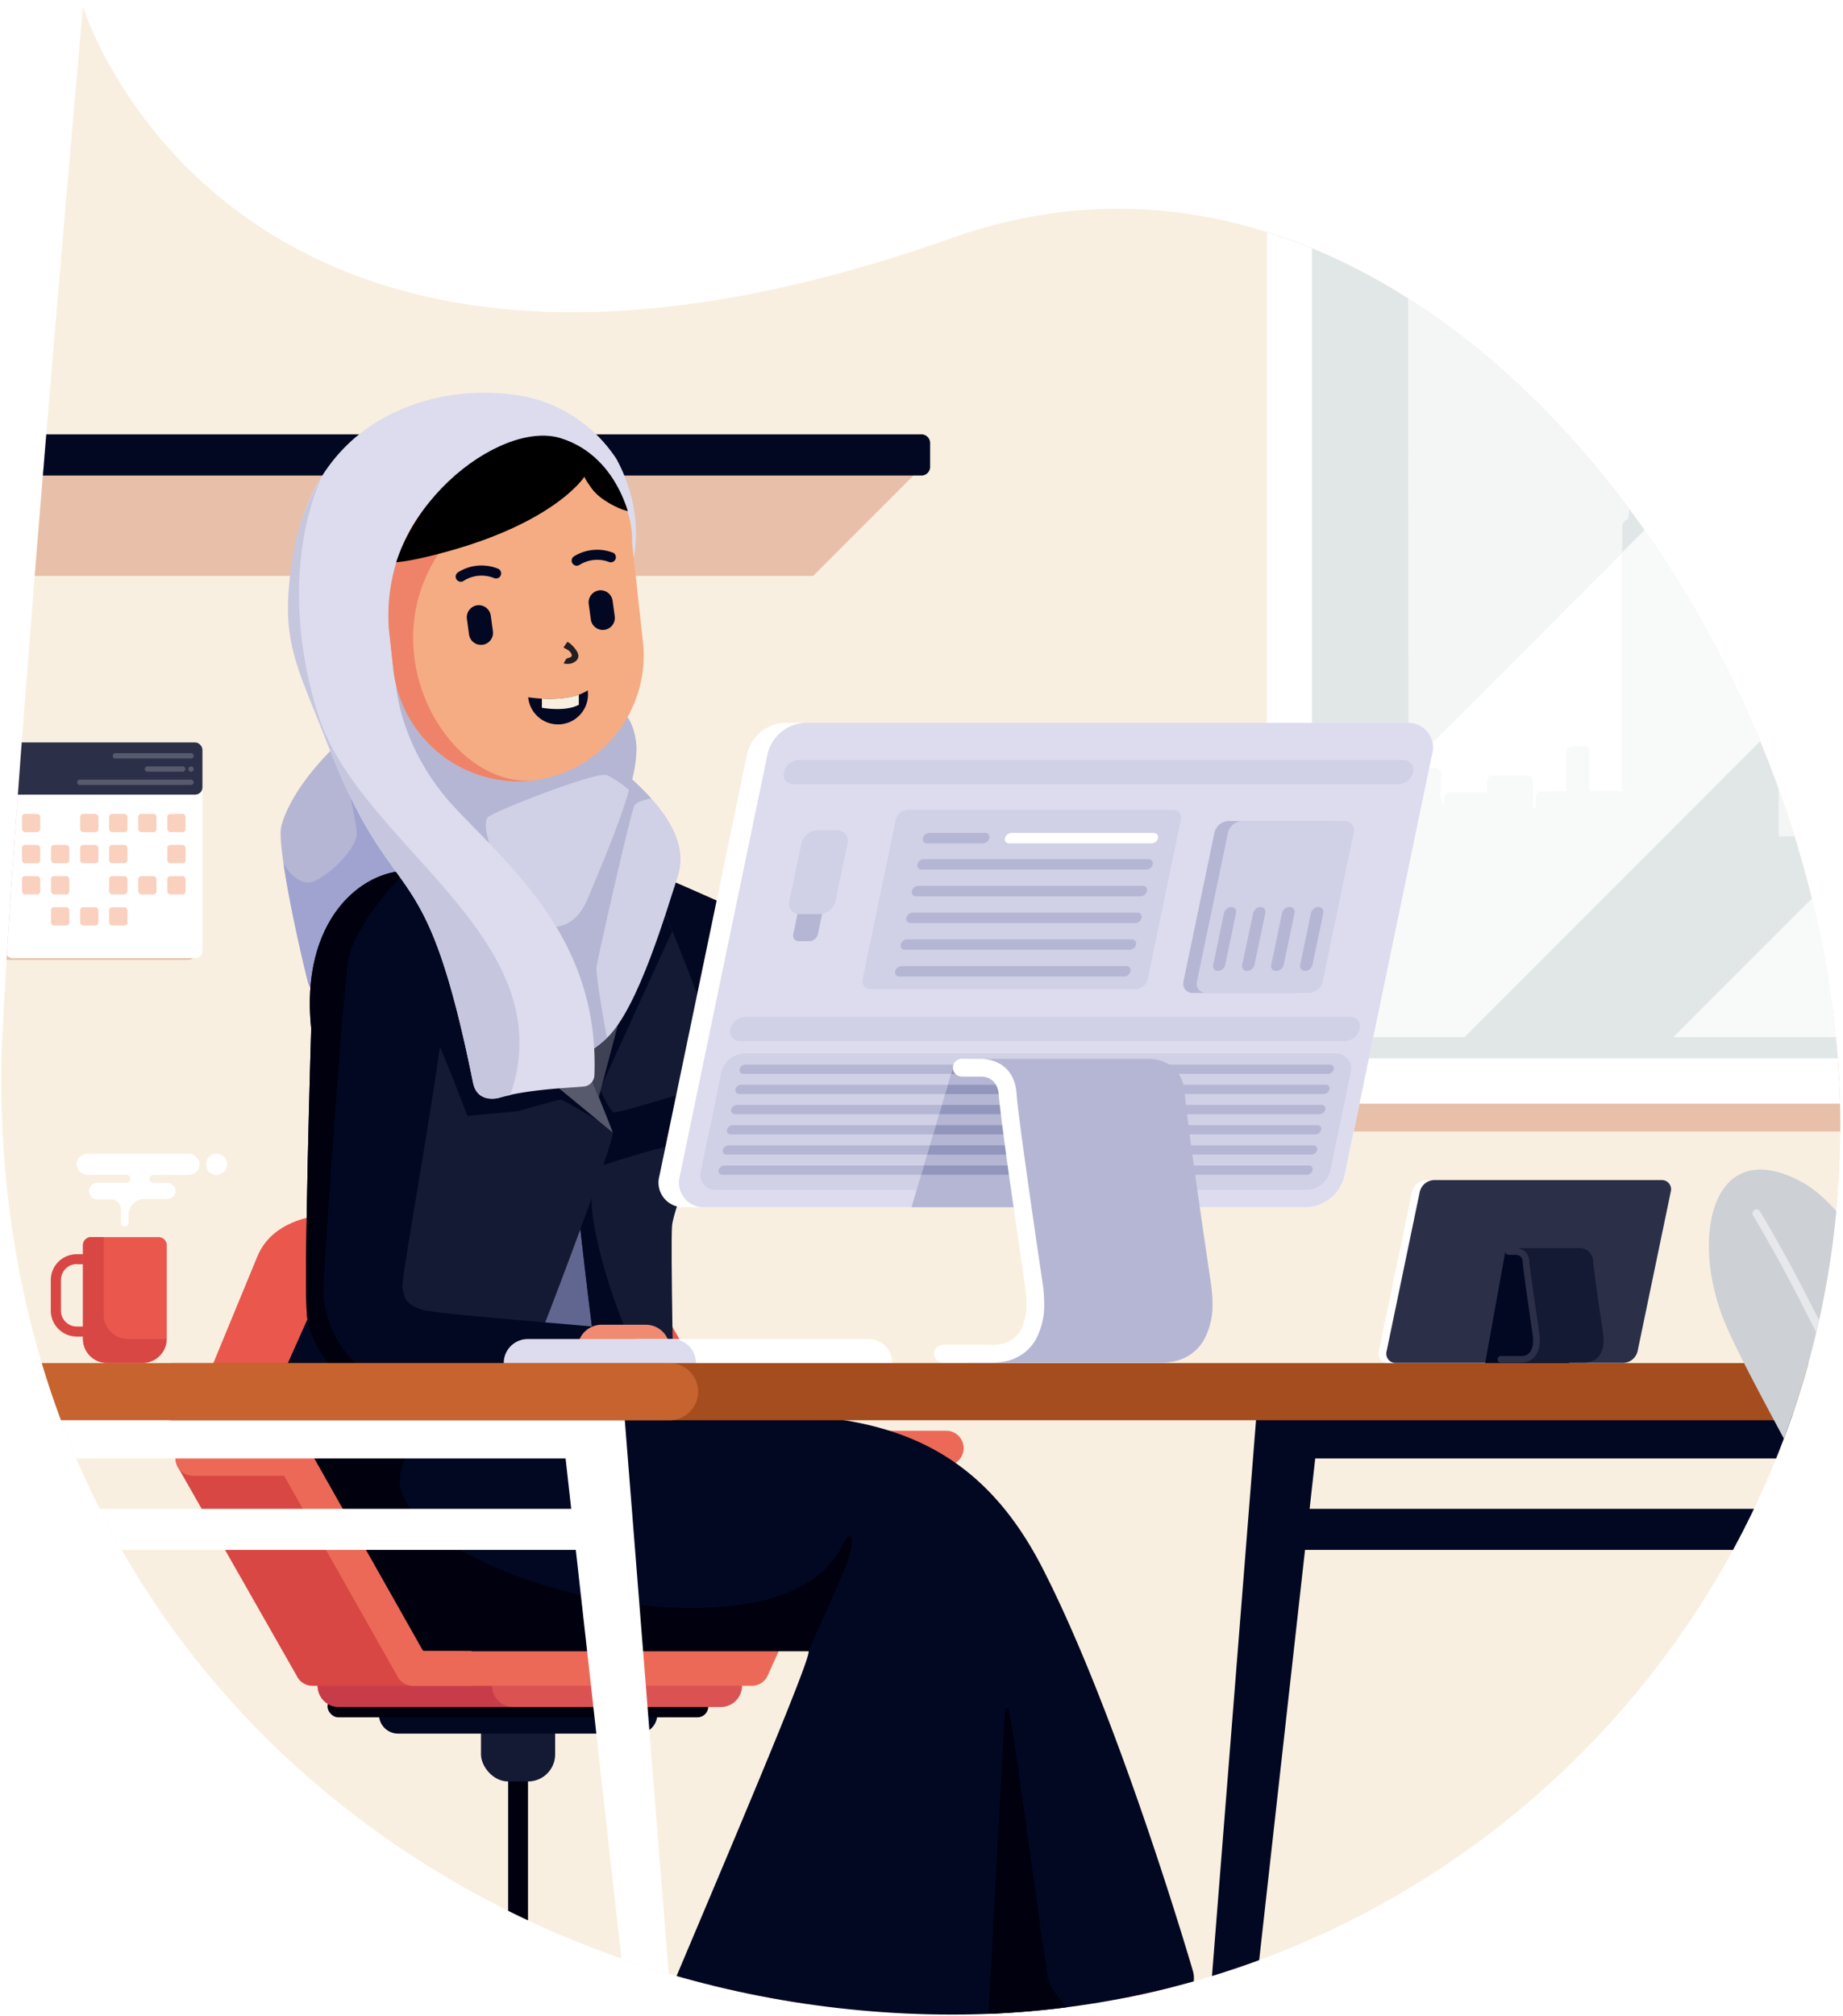 <svg id="Layer_1" data-name="Layer 1" xmlns="http://www.w3.org/2000/svg" xmlns:xlink="http://www.w3.org/1999/xlink" viewBox="0 0 399.11 436.34"><defs><style>.cls-1,.cls-2{fill:none;}.cls-2{clip-rule:evenodd;}.cls-3{clip-path:url(#clip-path);}.cls-4{fill:#f9efe0;}.cls-5,.cls-6{fill:#e8bfa8;}.cls-10,.cls-11,.cls-12,.cls-13,.cls-17,.cls-18,.cls-19,.cls-20,.cls-21,.cls-22,.cls-23,.cls-24,.cls-25,.cls-26,.cls-27,.cls-28,.cls-29,.cls-30,.cls-31,.cls-32,.cls-33,.cls-34,.cls-35,.cls-36,.cls-37,.cls-38,.cls-41,.cls-42,.cls-43,.cls-44,.cls-45,.cls-46,.cls-47,.cls-48,.cls-53,.cls-6,.cls-7{fill-rule:evenodd;}.cls-14,.cls-7{fill:#030822;}.cls-8{fill:#e2b8a3;}.cls-9{fill:#400f3c;}.cls-10,.cls-39{fill:#fff;}.cls-11{fill:#f4f6f5;}.cls-12{fill:#e1e7e7;}.cls-13{fill:#f8fafa;}.cls-15,.cls-23{fill:#00000f;}.cls-16,.cls-26{fill:#141a33;}.cls-17{fill:#c83c4a;}.cls-18{fill:#da5252;}.cls-19{fill:#ea574d;}.cls-20{fill:#ec6957;}.cls-21{fill:#f5ac83;}.cls-22{fill:#f18c6e;}.cls-24{fill:#616690;}.cls-25{fill:#b0233a;}.cls-27{fill:#3f4154;}.cls-28{fill:#b5b6d3;}.cls-29{fill:#a0a2d0;}.cls-30{fill:#575a6d;}.cls-31{fill:#e27e67;}.cls-32{fill:#dcdcee;}.cls-33{fill:#d0d0e6;}.cls-34{fill:#c6c7df;}.cls-35{fill:#ef8369;}.cls-36{fill:#d84743;}.cls-37{fill:#f08a71;}.cls-38{fill:#916042;}.cls-40{fill:#fad0be;}.cls-41{fill:#a54d1e;}.cls-42{fill:#c7632f;}.cls-43{fill:#a36e50;}.cls-44{fill:#f2d8cd;}.cls-45{fill:#9295bc;}.cls-46,.cls-49{fill:#2c2f48;}.cls-47{fill:#cdd0d5;}.cls-48{fill:#e6e8eb;}.cls-50{fill:#231f20;}.cls-51{clip-path:url(#clip-path-2);}.cls-52{clip-path:url(#clip-path-3);}</style><clipPath id="clip-path"><path class="cls-1" d="M206.26,51.46C306.34,16,398.53,137.54,398.53,243.73S312.45,436,206.26,436-1.49,358.23.31,230.05c0,0,0-28.09,17.64-228.64C18,1.41,50,106.91,206.26,51.46Z"/></clipPath><clipPath id="clip-path-2"><path class="cls-2" d="M127.27,149.4a6.49,6.49,0,1,1-12.89,1.5S122.9,152.33,127.27,149.4Z"/></clipPath><clipPath id="clip-path-3"><path class="cls-2" d="M84.24,134.33l.94,9.11c1.64,15.76,15.14,27.23,30,25.5h0c14.86-1.73,25.69-16,24.06-31.8l-2.36-22.7h0s-2-15.35-15.39-19.59S82.35,110.78,84.24,134.33Z"/></clipPath></defs><title>caracter monshi</title><g class="cls-3"><rect class="cls-4" x="-118.34" y="-68.54" width="646.04" height="626.9"/><rect class="cls-5" x="-0.38" y="161.05" width="42.74" height="46.69" rx="1.58"/><polygon class="cls-6" points="184.6 99.32 197.82 102.91 176.09 124.64 -118.56 124.64 -118.56 102.5 184.6 99.32"/><path class="cls-7" d="M199.54,94h-318.1v8.92h318.1a1.88,1.88,0,0,0,1.88-1.88V95.87A1.88,1.88,0,0,0,199.54,94Z"/><rect class="cls-8" x="118.07" y="110.55" width="13.56" height="21.38" rx="1.4"/><rect class="cls-9" x="116.27" y="99.14" width="17.17" height="15.79" rx="1.63"/><path class="cls-6" d="M527.59,23.87H291.92a17.68,17.68,0,0,0-17.63,17.62V227.25a17.68,17.68,0,0,0,17.63,17.63H527.59Z"/><path class="cls-10" d="M527.59,17.84H291.92a17.68,17.68,0,0,0-17.63,17.63V221.23a17.68,17.68,0,0,0,17.63,17.63H527.59Z"/><path class="cls-11" d="M527.59,27.67h-235a8.47,8.47,0,0,0-8.44,8.44V220.59a8.47,8.47,0,0,0,8.44,8.44h235Z"/><path class="cls-12" d="M304.94,27.67H292.55a8.47,8.47,0,0,0-8.44,8.44V220.59a8.47,8.47,0,0,0,8.44,8.44h235V160.08h-6.67a2.51,2.51,0,0,0-2.49,2.49v17.65H497.64V90.31a1.11,1.11,0,0,0-1,1.1v3.71H495V86.31a1.11,1.11,0,0,0-1.12-1.11l-3.83.06a1.1,1.1,0,0,0-1.08,1.1l0,2.67H476.05l-.1-4A1.11,1.11,0,0,0,474.84,84H461.2a1.11,1.11,0,0,0-1.11,1.11v9.36h-5.55v-4.3A1.09,1.09,0,0,0,453.43,89l-4.93,0a1.1,1.1,0,0,0-1.1,1.1l0,37.78h-5a1.11,1.11,0,0,0-1.11,1.1v7.86h-4v-2a1.11,1.11,0,0,0-1.11-1.1h-2.39a1.11,1.11,0,0,0-1.09.91v-4.25l0-33a1.1,1.1,0,0,0-.75-1.05l-1.2-.4-.22-.12c0-.28,0-.82,0-1,0-1.17,0-2.33-.07-3.5a1.11,1.11,0,0,0-1.07-1.06l-1.84-.06-.1-21.57a1.12,1.12,0,0,0-1.06-1.1l-1.92-.09,0-8.29a1.11,1.11,0,0,0-1.1-1.1q-.43,0-.87,0h0a16,16,0,0,1,0-1.92c0-2.24.12-4.48.16-6.72a1.09,1.09,0,0,0-1.1-1.13H404.88a1.11,1.11,0,0,0-1.1,1.1l0,8.61a2.37,2.37,0,0,0-1.47.61,1.08,1.08,0,0,0-.49.92v8l-2,.08a1.1,1.1,0,0,0-1.07,1.1V90.28l-2,.07a1.11,1.11,0,0,0-1.07,1.09L395.57,96h-1a1.1,1.1,0,0,0-1.1,1.1L393.38,181h-8.22V115.39c0-.48,0-1,0-1.45a1.66,1.66,0,0,0-.51-1.32,1.83,1.83,0,0,0-1.11-.37l-.21,0,0-4.43a1.11,1.11,0,0,0-1.08-1.11c-.48,0-.94,0-1.41,0h-.42a12.93,12.93,0,0,1-.1-2.09c0-2.26.1-4.53.12-6.8a15,15,0,0,0-.08-2.33,1.63,1.63,0,0,0-.86-1.37l-.06,0a1.44,1.44,0,0,1-.09-.24,9.12,9.12,0,0,1-.11-1.9,17.59,17.59,0,0,0-.06-1.92,1.09,1.09,0,0,0-1.12-1l-8.16.13a1.12,1.12,0,0,0-.95.56c0-1.56,0-3.11-.05-4.68a1.1,1.1,0,0,0-1.1-1L359.08,84a1.11,1.11,0,0,0-1.12,1.1l-.07,8.81-.16,0a3.14,3.14,0,0,0-1.34.73,1,1,0,0,0-.4.84l-.13,11.23-1.76.15a1.12,1.12,0,0,0-1,1l-.52,4.45a2.32,2.32,0,0,0-.53.25,2.06,2.06,0,0,0-.76,1.51,1.1,1.1,0,0,0,0,.18l0,57H344.3v-8.67a1,1,0,0,0-.33-.78,1.07,1.07,0,0,0-.79-.33l-2.8.1a1.11,1.11,0,0,0-1.09,1.1l-.06,8.61-5.49.06a1.11,1.11,0,0,0-1.09,1.05L332.5,175H332L332,168.9a1.11,1.11,0,0,0-1.11-1.09l-7.73,0a1.11,1.11,0,0,0-1.11,1.05c0,.93-.07,1.85-.06,2.78a1.11,1.11,0,0,0-.62-.19h-7.47a1.11,1.11,0,0,0-1.11,1l-.13,2.12a1.19,1.19,0,0,1-.08-.16,4.24,4.24,0,0,1-.45-1.15,9.44,9.44,0,0,1-.15-2.49c0-1.16.11-2.3.09-3.47a1.1,1.1,0,0,0-1.07-1.08l-6-.2Z"/><path class="cls-10" d="M527.59,59.28,362.46,224.42h49.39L527.59,108.68V59.28Zm-18.32-27L317.14,224.42H292.55a3.83,3.83,0,0,1-3.82-3.83V182.27l150-150Z"/><path class="cls-13" d="M495,91.92,362.46,224.42h49.39l85.79-85.79V90.31a1.11,1.11,0,0,0-1,1.1v3.71H495v-3.2ZM452.52,89l-5.12,5.12v-4a1.1,1.1,0,0,1,1.1-1.1l4,0Zm-20,19.95-39.15,39.15.06-51.08a1.1,1.1,0,0,1,1.1-1.1h1l.05-4.52a1.11,1.11,0,0,1,1.07-1.09l2-.07v-18l23.5-23.5a1,1,0,0,1,.18.64c0,2.24-.13,4.48-.16,6.72a16,16,0,0,0,0,1.92h0q.44,0,.87,0a1.11,1.11,0,0,1,1.1,1.1l0,8.29,1.92.09a1.12,1.12,0,0,1,1.06,1.1l.1,21.57,1.84.06a1.11,1.11,0,0,1,1.07,1.06c0,1.17.06,2.33.07,3.5,0,.21,0,.75,0,1l.22.12,1.2.4a1.1,1.1,0,0,1,.75,1.05V109Zm-47.4,47.4-68,68H292.55a3.83,3.83,0,0,1-3.82-3.83V182.27L305,166.05l6,.19a1.1,1.1,0,0,1,1.07,1.08c0,1.17-.05,2.31-.09,3.47a9.44,9.44,0,0,0,.15,2.49,4.24,4.24,0,0,0,.45,1.15,1.19,1.19,0,0,0,.08.16l.13-2.12a1.11,1.11,0,0,1,1.11-1h7.47a1.11,1.11,0,0,1,.62.19c0-.93,0-1.85.06-2.78a1.11,1.11,0,0,1,1.11-1.05l7.73,0A1.11,1.11,0,0,1,332,168.9L332,175h.46l.14-2.67a1.11,1.11,0,0,1,1.09-1.05l5.49-.06.06-8.61a1.11,1.11,0,0,1,1.09-1.1l2.8-.1a1.07,1.07,0,0,1,.79.33,1,1,0,0,1,.33.78v8.67h6.93l0-51.5,28-28v.22a9.12,9.12,0,0,0,.11,1.9,1.44,1.44,0,0,0,.09.24l.06,0a1.63,1.63,0,0,1,.86,1.37,15,15,0,0,1,.08,2.33c0,2.27-.1,4.54-.12,6.8a12.93,12.93,0,0,0,.1,2.09h.42c.47,0,.93,0,1.41,0a1.11,1.11,0,0,1,1.08,1.11l0,4.43.21,0a1.83,1.83,0,0,1,1.11.37,1.66,1.66,0,0,1,.51,1.32c0,.48,0,1,0,1.45Z"/><path class="cls-7" d="M129.25,192.34,146.34,191s17.71,7.64,27.78,12.72a17.65,17.65,0,0,1,10.06,15.8c0,1.11-15.35,15.35-18.86,15.72S125,204.54,129.25,192.34Z"/><polygon class="cls-7" points="272.1 306.06 255.95 509.76 263.12 509.76 284.82 315.65 406.44 315.65 428.14 509.76 435.31 509.76 419.16 306.06 272.1 306.06"/><rect class="cls-14" x="275.85" y="326.55" width="141.3" height="8.88"/><rect class="cls-15" x="110.04" y="372.14" width="4.3" height="133.09" rx="1.57"/><rect class="cls-16" x="104.16" y="368.13" width="16.06" height="17.42" rx="5.87"/><path class="cls-7" d="M82.06,371.05h0a4.16,4.16,0,0,1,4.14-4.15h52a4.16,4.16,0,0,1,4.14,4.15h0a4.15,4.15,0,0,1-4.14,4.14h-52A4.15,4.15,0,0,1,82.06,371.05Z"/><rect class="cls-15" x="70.92" y="367" width="82.46" height="4.67" rx="2.34"/><path class="cls-17" d="M126.07,360.26H73.35a4.61,4.61,0,0,0-4.59,4.59h0a4.6,4.6,0,0,0,4.59,4.59h52.72a4.6,4.6,0,0,0,4.59-4.59h0A4.6,4.6,0,0,0,126.07,360.26Z"/><path class="cls-18" d="M156.1,360.26H111.16a4.6,4.6,0,0,0-4.59,4.59h0a4.6,4.6,0,0,0,4.59,4.59H156.1a4.6,4.6,0,0,0,4.59-4.59h0A4.61,4.61,0,0,0,156.1,360.26Z"/><path class="cls-19" d="M186.17,309.65H169.62c-7.38,0-12.43-2.44-18.75-13.39l-14.3-24.76s-5.45-8.94-19.41-8.94H75.28c-5.39,0-16,.8-19.55,9.37s-17.44,42.24-17.44,42.24l26.42,2L90,359.29s34.9,2.79,41.88,2,33.51-2.39,33.51-2.39Z"/><path class="cls-20" d="M204.72,317.18a3.77,3.77,0,1,0,0-7.53H184.38a3.78,3.78,0,0,0-3.53,2.43l-20.44,45.24H91.63L67,313.75a3.77,3.77,0,0,0-3.27-1.9H41.77a3.77,3.77,0,1,0,0,7.54H61.53L86,362.68a3.79,3.79,0,0,0,3.42,2.17h73.4a3.77,3.77,0,0,0,3.43-2.22l20.53-45.45Z"/><path class="cls-21" d="M180.18,426.11c-2.7,4.25-25.76,35-24.91,38.25,1.22,4.72,5.18,18.11,6.53,22.72,3.34,11.42,7.73,10.79,9.75,10.79a4.47,4.47,0,0,1,4.31,3.69H160.2c-3.06,0-5.15-1.81-6.12-4.73s-7.24-29-7.87-31.61a4.94,4.94,0,0,0-5.15-3.41l16.15-41.06Z"/><path class="cls-21" d="M252.29,426.67s17.26,49,20.6,60.41,7.73,10.79,9.75,10.79a4.48,4.48,0,0,1,4.31,3.69H271.29c-3.06,0-5.15-1.81-6.12-4.73s-7.24-29-7.87-31.61a4.94,4.94,0,0,0-5.15-3.41l-13.37-26.58Z"/><path class="cls-22" d="M252.29,426.67s1.47,4.16,3.62,10.33c-1.2,2.88-2.52,6.14-2.77,7.2-.49,2,15.24,48.3,15.94,50s2.08,3.7,12.79,3.71h.77a4.48,4.48,0,0,1,4.31,3.69H271.29c-3.06,0-5.15-1.81-6.12-4.73s-7.24-29-7.87-31.61a4.94,4.94,0,0,0-5.15-3.41l-13.37-26.58Z"/><path class="cls-7" d="M93.42,267.69,77.11,278.77S53.6,305.28,56.67,326.16s12,31.18,39.53,31.18h78.86c1.81,0-36.4,88.05-37.51,92s50.67,19.49,73.78,10.86a5,5,0,0,0,1.81-3.76,54.56,54.56,0,0,0,.14-6.33s39.25-11.28,45-20.33a5.47,5.47,0,0,0,0-3.38c-.45-1.52-16.18-55.27-32.6-87.17-19.44-37.76-51.05-33.45-88.79-32.9,0,0,1.71-10.95.89-14.86s-2.46-6.55-5.37-7.09c-2.15-.4.21-2.05,1.6-2.88C120.49,275.14,93.42,267.69,93.42,267.69Z"/><path class="cls-23" d="M93.42,267.69,77.11,278.77S53.6,305.28,56.67,326.16s12,31.18,39.53,31.18h78.86s7.3-15.95,8.35-19,1.74-6.34.21-5.78-3.07,15.45-34,15.45-65.43-15.73-62.92-29.09,22.83-12.63,27-12.63h23.09s1.71-10.95.89-14.86-2.46-6.55-5.37-7.09c-2.15-.4.21-2.05,1.6-2.88C120.49,275.14,93.42,267.69,93.42,267.69Z"/><path class="cls-23" d="M213.28,450.06S226,446.41,238,441.6c-3.86-3.61-10.14-9.88-10.91-13.14-1.11-4.73-8.07-58.64-8.74-58.81s-.76.62-.76.62Z"/><path class="cls-24" d="M71.38,185.18c17.14-10.14,31.33-6.69,53.86-6.29,9.24,1.65,13.09,7,16.65,14,3,5.77,12.7,32.7,12.73,35.21.74,5.84-2.39,14.63-9.7,24.79-2.13,12.84-5.17,34-5.46,38.06-1.35,19-72,5.93-69.38-2.73C83.23,245,68.16,222.77,69,206.16,69.51,194.42,70.51,187.31,71.38,185.18Z"/><path class="cls-25" d="M71.38,185.18a48.64,48.64,0,0,1,18.44-6.53c3.23,4.25,5.49,8.23,4,9.61-3.78,3.37,2.84,42,7.07,44.88s30.54,6.65,40.46,6.77a14.21,14.21,0,0,0,13.31-8c-.64,5.57-3.82,12.85-9.69,21-.79,4.77-1.71,10.69-2.56,16.45L92.05,242.49s-4.91,35-4.08,42.73c.31,2.89,2.11,7.9,4.23,13-12.91-2.56-23.15-6.64-22.12-10C83.23,245,68.16,222.77,69,206.16,69.51,194.42,70.51,187.31,71.38,185.18Z"/><path class="cls-26" d="M134.43,213.92S125,229.2,123.34,233.11s6.18,66,6.73,67.59,6.81,5,6.81,5l-.08.66,9.17-.24s-.79-36.71-.43-40.89,9.1-25.29,10.37-31.11S144.11,198,144.11,198Z"/><path class="cls-7" d="M134.43,213.92S125,229.2,123.34,233.11c-.33.79-.28,3.93,0,8.45l6,11s13.28-4.37,16.83-4.73,4.42,1.81,4.42,1.81h0c2.32-6.32,4.68-12.71,5.29-15.52,0,0-22.13,7-23,6.61s-2.82-4.64-2.82-4.64l-3.09,1.1,3.52-2.72,15.11-33c-.9-2.18-1.48-3.52-1.48-3.52Z"/><path class="cls-7" d="M124.08,250.38c1.82,19.73,5.61,49.26,6,50.32.54,1.54,6.81,5,6.81,5l-.08.66,9.17-.24,0-1c-8.74-7.3-18.1-36.09-17.86-45.74L127.26,248S125.9,249,124.08,250.38Z"/><path class="cls-27" d="M134.43,213.92S125,229.2,123.34,233.11a5.32,5.32,0,0,0-.21,1.6l5,8.46,9-33.74Z"/><path class="cls-28" d="M83.81,203.8S69.56,205.56,70,216.14a5.73,5.73,0,0,1-3.2-3.22c-.71-2.27-7-29.41-5.91-33.95S66,167.56,73.93,160.21C73.93,160.21,98.22,188.53,83.81,203.8Z"/><path class="cls-29" d="M83.81,203.8S69.56,205.56,70,216.14a5.73,5.73,0,0,1-3.2-3.22c-.51-1.64-4-16.31-5.4-26,.74,1.25,3.36,5.09,6.56,3.81,3.8-1.52,9.59-7.5,9.31-10.63s-2.3-11.73-2.3-11.73l2.21-4C83.22,172.82,94.83,192.12,83.81,203.8Z"/><path class="cls-26" d="M108.76,185.47s23.4,57.83,23.94,59.65-19.73,55.13-21,56.76-10.91,2-15.64,2.91-33.25,4.88-38.64,9.27a3.87,3.87,0,0,1-1.3-4.17c.64-2.91,14.19-32.2,14.74-34.11S70,215.87,70,215.87,76.4,177.3,108.76,185.47Z"/><path class="cls-7" d="M124.62,224.77c3,7.59,5.72,14.27,7.1,17.78l-2,.09S122,238,121.4,238s-9.31,2.5-9.31,2.5l-10.9,1s-11.47-31.08-14.12-29.36c-3.93,2.56.3,38.25-1,38.09-2.18-.27-7.73,16.83-8.64,19.56s8.37,9.09,10,9.91-8.19-.68-10.33-.88-4.23,13.8-5,18.35c-.38,2.39,3.73,6.81,7.71,10.45-9.25,1.73-19.44,4-22.45,6.49a3.87,3.87,0,0,1-1.3-4.17c.64-2.91,14.19-32.2,14.74-34.11S70,215.87,70,215.87s2-11.85,9.26-21C92.63,204.36,111.34,216.39,124.62,224.77Z"/><path class="cls-30" d="M122.89,220.48c5,12.55,9.58,23.85,9.81,24.64L110,226.44Z"/><path class="cls-31" d="M102.67,147.9l.9,7s1.22,14.37,1.41,16.55-1.57,6.17-7.89,7c-5.16.68,12.55,8.11,23.1,6,10.91-2.2,13.48-11.17,9.27-11.75a7.42,7.42,0,0,1-3.52-1.94c-2.62-2.42-3.51-14.1-1.37-17.36S102.67,147.9,102.67,147.9Z"/><path class="cls-32" d="M133.52,99.37a31.26,31.26,0,0,0-22.61-14c-20.31-2.49-41.78,7.32-46.36,33.34-1.32,7.53-1.52,6.4-1.23,14.61l7.75,6.39L72.91,144l11.8-3.36,38-8.83a181.89,181.89,0,0,1-6.36-17.53l20.86,6.36S139.79,111,133.52,99.37Z"/><path class="cls-33" d="M119.09,221.7l4.1,5.15s1.39,4.24,8.24-2.21,13-27.94,15.31-34.86-1.72-14.67-13.24-24-13.62-12.41-13.62-12.41L78.59,133.72,77.5,163.53Z"/><path class="cls-28" d="M119.09,221.7l4.1,5.15s1.39,4.24,8.24-2.21c0,0-2.51-13.53-2.24-15.44s7.37-33.3,8.19-34.84c.38-.73,2-1.24,3.63-1.57a61.35,61.35,0,0,0-6.55-6.19c-5.38,4.18-15.59,12.11-17.19,13.31s-2.66,21.41-1.91,36.56Z"/><path class="cls-33" d="M128,148.07l5.1,4.47s4.25,1.85,4.72,9-6.31,22.8-10.52,32.88-13.37,7.72-29.51-5.62S76,156.87,76,156.87l3.67-13.62Z"/><path class="cls-28" d="M128,148.07l5.1,4.47s4.25,1.85,4.72,9a30,30,0,0,1-1.59,9.48,20.33,20.33,0,0,0-4.81-3.27c-2.45-.82-24.55,7.89-25.74,9.1s.3,5.71.3,5.71l-8.31-1S83,162.39,82.8,157.3s-.2-9.92,2.26-13.51Z"/><path class="cls-7" d="M98.59,200.68c-3.17,31.15-11.78,75.46-11.45,77.93.38,2.87,1.18,3.84,4.54,4.9S138,287.62,139,288.24s1.2,9.14.46,10.39-52.62,4.16-59.16,2.63-13-9.32-13.8-16.35.89-62.29.89-62.29C63.46,184.7,100.7,179.85,98.59,200.68Z"/><path class="cls-23" d="M139.79,291.77c.2,2.71.11,6.1-.33,6.86-.74,1.25-52.62,4.16-59.16,2.63s-13-9.32-13.8-16.35.89-62.29.89-62.29c-2.43-23.5,10.94-34.3,21-34.15C83.74,192,76.44,202.21,75.5,207.38c-1.13,6.16-5.06,62-5.41,71s5.75,18.1,11.92,19,49.05,0,51.4-.72C134.9,296.23,137.85,293.61,139.79,291.77Z"/><path class="cls-32" d="M91.13,136.05l-5.37,12.19s.77,13.67,12.59,26.39,31.5,28.51,30.37,58.07a2.55,2.55,0,0,1-2.1,2.42c-2,.27-12,.52-18.58,2.45,0,0-4.67,1.33-5.59-3.25-10.76-53.06-16.64-34.93-31.68-73.73-6.83-17.62-10.3-22.79-7-41.57,3.57-20.27,17.37-30.7,32.9-33.15-7.84,6-16.53,11.32-12.54,48.08Z"/><path class="cls-34" d="M110.52,237c-.86.18-1.69.39-2.48.62,0,0-4.67,1.33-5.59-3.25-10.76-53.06-16.64-34.93-31.68-73.73-6.83-17.62-10.48-22.32-7.18-41.11a44.11,44.11,0,0,1,6.06-16.12c-.17.32-10.38,20.21-.82,51.07C77.65,182.9,122.33,202.75,110.52,237Z"/><path class="cls-21" d="M84.24,136.29l.94,8.6a27.28,27.28,0,0,0,30,24.06h0a27.28,27.28,0,0,0,24.06-30l-2.36-21.42h0s1.08-16-15.39-18.48C107.72,97,82.35,114.08,84.24,136.29Z"/><path class="cls-35" d="M84.24,136.29l.94,8.6a27.28,27.28,0,0,0,30,24.06h0c-22.51,1.29-42.25-42.36-4.49-62.92l-3-.24a54.7,54.7,0,0,0-10.09-1.36C88.39,111.4,83.18,123.88,84.24,136.29Z"/><path class="cls-7" d="M129.72,127.77h0a2.63,2.63,0,0,0-2.23,2.94l.46,3.37a2.61,2.61,0,0,0,2.94,2.23h0a2.61,2.61,0,0,0,2.23-2.94l-.46-3.37A2.63,2.63,0,0,0,129.72,127.77Z"/><path class="cls-7" d="M103.34,131h0a2.62,2.62,0,0,0-2.23,2.94l.46,3.37a2.61,2.61,0,0,0,2.94,2.23h0a2.6,2.6,0,0,0,2.23-2.93l-.46-3.38A2.63,2.63,0,0,0,103.34,131Z"/><path class="cls-7" d="M127.27,149.4a6.49,6.49,0,1,1-12.89,1.5S122.9,152.33,127.27,149.4Z"/><path class="cls-7" d="M107.86,123.08a1.11,1.11,0,0,1,.57,1.45,1.09,1.09,0,0,1-1.44.58,7.22,7.22,0,0,0-6.51.55,1.11,1.11,0,1,1-1.21-1.85A9.54,9.54,0,0,1,107.86,123.08Z"/><path class="cls-7" d="M124.29,120.41a1.1,1.1,0,1,0,1.21,1.84,7.25,7.25,0,0,1,6.5-.58,1.11,1.11,0,0,0,.88-2A9.55,9.55,0,0,0,124.29,120.41Z"/><path class="cls-36" d="M100.21,357.32H86.81l-22.1-41.11L38.4,317.29l25.85,45.39a3.79,3.79,0,0,0,3.42,2.17h32.54Z"/><path class="cls-20" d="M102.11,357.32H91.63L67,313.75a3.77,3.77,0,0,0-3.27-1.9H41.77a3.77,3.77,0,1,0,0,7.54H61.53L86,362.68a3.79,3.79,0,0,0,3.42,2.17h12.67Z"/><path class="cls-37" d="M139.87,297.05h-9.61a5.19,5.19,0,0,1-5.17-5.18h0a5.19,5.19,0,0,1,5.17-5.17h9.61a5.19,5.19,0,0,1,5.17,5.17h0A5.19,5.19,0,0,1,139.87,297.05Z"/><path class="cls-10" d="M188.07,300.14H138.49a5.18,5.18,0,0,1-5.17-5.17h0a5.19,5.19,0,0,1,5.17-5.17h49.58a5.18,5.18,0,0,1,5.17,5.17h0A5.18,5.18,0,0,1,188.07,300.14Z"/><path class="cls-32" d="M145.54,300.14H114.26a5.18,5.18,0,0,1-5.17-5.17h0a5.19,5.19,0,0,1,5.17-5.17h31.28a5.19,5.19,0,0,1,5.17,5.17h0A5.18,5.18,0,0,1,145.54,300.14Z"/><path class="cls-36" d="M24.53,271.44H16.62A5.6,5.6,0,0,0,11,277v6.66a5.62,5.62,0,0,0,5.59,5.6h7.91a5.63,5.63,0,0,0,5.6-5.6V277a5.62,5.62,0,0,0-5.6-5.59Zm-7.91,2.17h7.91A3.45,3.45,0,0,1,28,277v6.66a3.45,3.45,0,0,1-3.43,3.43H16.62a3.43,3.43,0,0,1-3.42-3.43V277a3.43,3.43,0,0,1,3.42-3.42Z"/><path class="cls-19" d="M18,281.26v8.51a5.22,5.22,0,0,0,5.21,5.2h7.69a5.22,5.22,0,0,0,5.21-5.2V269.5a1.76,1.76,0,0,0-1.76-1.76H19.71A1.76,1.76,0,0,0,18,269.5Z"/><path class="cls-36" d="M22.46,276.06v8.5a5.18,5.18,0,0,0,.68,2.56,5.28,5.28,0,0,0,2.23,2.11,5.19,5.19,0,0,0,2.3.54h8.39a5.22,5.22,0,0,1-5.21,5.2H23.16a5.22,5.22,0,0,1-5.21-5.2V269.5a1.76,1.76,0,0,1,1.76-1.76h2.75v8.32Z"/><path class="cls-10" d="M46.89,249.7h0A2.27,2.27,0,0,1,49.17,252h0a2.27,2.27,0,0,1-2.27,2.27h0A2.27,2.27,0,0,1,44.62,252h0A2.27,2.27,0,0,1,46.89,249.7Z"/><path class="cls-10" d="M21.06,256h6.3a.87.87,0,0,0,.87-.87h0a.87.87,0,0,0-.87-.87H18.88A2.28,2.28,0,0,1,16.61,252h0a2.27,2.27,0,0,1,2.27-2.27H40.94A2.28,2.28,0,0,1,43.21,252h0a2.28,2.28,0,0,1-2.27,2.27h-7.7a.88.88,0,0,0-.87.87h0a.88.88,0,0,0,.87.87h3A1.76,1.76,0,0,1,38,257.73h0a1.75,1.75,0,0,1-1.76,1.75H31.31A3.49,3.49,0,0,0,27.83,263v1.59a.83.83,0,0,1-.83.83h0a.83.83,0,0,1-.82-.83v-3a2.05,2.05,0,0,0-2-2H21.06a1.75,1.75,0,0,1-1.75-1.75h0A1.76,1.76,0,0,1,21.06,256Z"/><polygon class="cls-38" points="81.02 443.43 49 450.09 20.68 443.43 35.91 421.64 96.25 421.64 81.02 443.43"/><rect class="cls-39" x="-9.86" y="429.73" width="72.03" height="26.33" rx="4.85"/><rect class="cls-40" x="-4.8" y="432.8" width="72.03" height="26.33" rx="4.85"/><polygon class="cls-26" points="-35.23 443.43 2.02 448.98 20.68 443.43 5.44 421.64 -50.46 421.64 -35.23 443.43"/><polygon class="cls-10" points="-11.85 306.06 -28 509.76 -20.84 509.76 0.87 315.65 122.48 315.65 144.19 509.76 151.35 509.76 135.2 306.06 -11.85 306.06"/><rect class="cls-39" x="-8.11" y="326.55" width="141.3" height="8.88"/><path class="cls-41" d="M37.35,295H423.16a6.21,6.21,0,0,1,6.19,6.19h0a6.2,6.2,0,0,1-6.19,6.18H37.35a6.2,6.2,0,0,1-6.18-6.18h0A6.21,6.21,0,0,1,37.35,295Z"/><path class="cls-42" d="M-18.21,295H145a6.21,6.21,0,0,1,6.19,6.19h0a6.2,6.2,0,0,1-6.19,6.18H-18.21a6.2,6.2,0,0,1-6.19-6.18h0A6.21,6.21,0,0,1-18.21,295Z"/><path class="cls-43" d="M453.79,379.91s1.81,3.23-2.45,5.73-4,5.38.49,9.2,16.95,9.31,13.23,31.25-10.58,72.69-10.58,72.69-2.45,11-11,11H414.38c-8.52,0-11-11-11-11s-6.86-50.74-10.58-72.69,8.72-27.43,13.22-31.25,4.75-6.71.49-9.2-2.45-5.73-2.45-5.73h49.7Z"/><path class="cls-44" d="M159.49,240.09s-1-3.7-4.14-3.86-4.29,3.69-3.38,4.16S159.49,240.09,159.49,240.09Z"/><path class="cls-44" d="M156.79,246.66l.85-.17h0l2.88-.59c-3.44,9.45-13.06,8.09-9.27.81l4.74-1v.48a.49.49,0,0,0,.63.48Z"/><path class="cls-10" d="M304.84,156.44H169.93a8.76,8.76,0,0,0-8.14,6.74l-19,91.35a5.32,5.32,0,0,0,5.33,6.73H283a8.76,8.76,0,0,0,8.14-6.73l19-91.35A5.33,5.33,0,0,0,304.84,156.44Z"/><path class="cls-32" d="M304.84,156.44H174.35a8.75,8.75,0,0,0-8.13,6.74l-19,91.35a5.32,5.32,0,0,0,5.34,6.73H283a8.76,8.76,0,0,0,8.14-6.73l19-91.35A5.33,5.33,0,0,0,304.84,156.44Z"/><path class="cls-28" d="M197.4,261.26h33.06a11.57,11.57,0,0,0,.93-2.43c0-1.31-7.59-24.06-18.6-27.62l-6.43-.15Z"/><path class="cls-33" d="M292.37,220.09h-131a3.39,3.39,0,0,0-3.16,2.61h0a2.07,2.07,0,0,0,2.07,2.6h131a3.39,3.39,0,0,0,3.15-2.6h0A2.06,2.06,0,0,0,292.37,220.09Z"/><path class="cls-33" d="M289.24,228H161.17a5.3,5.3,0,0,0-4.93,4.08l-4.44,21.33a3.22,3.22,0,0,0,3.23,4.08H283.11a5.32,5.32,0,0,0,4.93-4.08l4.44-21.33A3.23,3.23,0,0,0,289.24,228Z"/><path class="cls-28" d="M198.51,257.52h32.57c-1.54-5.14-8.59-23.17-18.29-26.31l-6.43-.15Z"/><path class="cls-28" d="M288.21,177.69H266a3.25,3.25,0,0,0-3,2.49l-6.71,32.22a2,2,0,0,0,2,2.5h22.23a3.25,3.25,0,0,0,3-2.5l6.71-32.22A2,2,0,0,0,288.21,177.69Z"/><path class="cls-33" d="M291.16,177.69H268.93a3.25,3.25,0,0,0-3,2.49L259.2,212.4a2,2,0,0,0,2,2.5h22.23a3.26,3.26,0,0,0,3-2.5l6.71-32.22A2,2,0,0,0,291.16,177.69Z"/><path class="cls-28" d="M285.5,196.29h0a1.72,1.72,0,0,0-1.6,1.33l-2.33,11.18a1.05,1.05,0,0,0,1.05,1.33h0a1.73,1.73,0,0,0,1.61-1.33l2.33-11.18A1.05,1.05,0,0,0,285.5,196.29Z"/><path class="cls-28" d="M279.23,196.29h0a1.72,1.72,0,0,0-1.6,1.33l-2.33,11.18a1.05,1.05,0,0,0,1,1.33h0A1.72,1.72,0,0,0,278,208.8l2.33-11.18A1.05,1.05,0,0,0,279.23,196.29Z"/><path class="cls-28" d="M273,196.29h0a1.73,1.73,0,0,0-1.61,1.33L269,208.8a1.05,1.05,0,0,0,1.05,1.33h0a1.72,1.72,0,0,0,1.61-1.33L274,197.62A1.05,1.05,0,0,0,273,196.29Z"/><path class="cls-28" d="M266.67,196.29h0a1.73,1.73,0,0,0-1.61,1.33l-2.33,11.18a1.05,1.05,0,0,0,1,1.33h0a1.72,1.72,0,0,0,1.6-1.33l2.33-11.18A1.05,1.05,0,0,0,266.67,196.29Z"/><path class="cls-33" d="M303.94,164.5h-131a3.37,3.37,0,0,0-3.15,2.6h0a2.06,2.06,0,0,0,2.06,2.61h131A3.39,3.39,0,0,0,306,167.1h0A2.06,2.06,0,0,0,303.94,164.5Z"/><path class="cls-28" d="M288,230.41H161.41a1.34,1.34,0,0,0-1.24,1h0a.81.81,0,0,0,.81,1H287.59a1.32,1.32,0,0,0,1.23-1h0a.8.8,0,0,0-.8-1Zm-4.55,21.83H156.86a1.32,1.32,0,0,0-1.23,1h0a.81.81,0,0,0,.81,1H283a1.33,1.33,0,0,0,1.24-1h0a.81.81,0,0,0-.81-1Zm.91-4.36H157.77a1.32,1.32,0,0,0-1.23,1h0a.8.8,0,0,0,.81,1H284a1.33,1.33,0,0,0,1.24-1h0a.81.81,0,0,0-.81-1Zm.91-4.37H158.68a1.32,1.32,0,0,0-1.23,1h0a.8.8,0,0,0,.8,1H284.86a1.34,1.34,0,0,0,1.24-1h0a.81.81,0,0,0-.81-1Zm.91-4.37H159.59a1.34,1.34,0,0,0-1.24,1h0a.81.81,0,0,0,.81,1H285.77a1.34,1.34,0,0,0,1.24-1h0a.81.81,0,0,0-.81-1Zm.91-4.37H160.5a1.34,1.34,0,0,0-1.24,1h0a.82.82,0,0,0,.81,1H286.68a1.32,1.32,0,0,0,1.23-1h0A.8.8,0,0,0,287.11,234.77Z"/><path class="cls-45" d="M206,232.45h9.47a11.86,11.86,0,0,0-2.63-1.24l-6.43-.15-.41,1.39Zm-.69,2.32-.61,2h15.67a27.07,27.07,0,0,0-1.93-2Zm-1.3,4.37-.6,2h20.17c-.45-.69-.92-1.38-1.39-2Zm-1.29,4.37-.61,2h24c-.36-.68-.73-1.36-1.12-2Zm-1.3,4.37-.6,2h27.4c-.29-.67-.61-1.35-.94-2Zm-1.3,4.36-.6,2H230c-.24-.64-.51-1.33-.8-2Z"/><path class="cls-28" d="M177.29,194H175a2,2,0,0,0-1.83,1.52l-1.38,6.66a1.19,1.19,0,0,0,1.19,1.52h2.31a2,2,0,0,0,1.83-1.52l1.39-6.66A1.2,1.2,0,0,0,177.29,194Z"/><path class="cls-33" d="M181.27,179.7H177a3.69,3.69,0,0,0-3.43,2.83L170.94,195a2.24,2.24,0,0,0,2.24,2.84h4.31a3.69,3.69,0,0,0,3.43-2.84l2.6-12.48A2.24,2.24,0,0,0,181.27,179.7Z"/><path class="cls-33" d="M254,175.27H196.6a2.79,2.79,0,0,0-2.6,2.15l-7.18,34.49a1.7,1.7,0,0,0,1.7,2.16h57.41a2.81,2.81,0,0,0,2.6-2.16l7.18-34.49A1.7,1.7,0,0,0,254,175.27Z"/><path class="cls-10" d="M249.9,180.26H219a1.48,1.48,0,0,0-1.37,1.14h0a.9.9,0,0,0,.9,1.13h30.86a1.48,1.48,0,0,0,1.37-1.13h0A.9.9,0,0,0,249.9,180.26Z"/><path class="cls-28" d="M248.72,185.93H200.05a1.48,1.48,0,0,0-1.37,1.14h0a.9.9,0,0,0,.9,1.13h48.67a1.48,1.48,0,0,0,1.37-1.13h0A.9.9,0,0,0,248.72,185.93Z"/><path class="cls-28" d="M247.51,191.72H198.85a1.47,1.47,0,0,0-1.37,1.13h0a.9.9,0,0,0,.9,1.14H247a1.47,1.47,0,0,0,1.37-1.14h0A.89.89,0,0,0,247.51,191.72Z"/><path class="cls-28" d="M246.31,197.51H197.64a1.48,1.48,0,0,0-1.37,1.13h0a.9.9,0,0,0,.9,1.13h48.67a1.48,1.48,0,0,0,1.37-1.13h0A.9.9,0,0,0,246.31,197.51Z"/><path class="cls-28" d="M245.11,203.29H196.44a1.47,1.47,0,0,0-1.37,1.14h0a.89.89,0,0,0,.9,1.13h48.66a1.47,1.47,0,0,0,1.37-1.13h0A.9.9,0,0,0,245.11,203.29Z"/><path class="cls-28" d="M243.9,209.08H195.23a1.48,1.48,0,0,0-1.37,1.13h0a.9.9,0,0,0,.9,1.14h48.67a1.48,1.48,0,0,0,1.37-1.14h0A.89.89,0,0,0,243.9,209.08Z"/><path class="cls-28" d="M201.23,180.26h12.11a.9.9,0,0,1,.9,1.14h0a1.48,1.48,0,0,1-1.37,1.13H200.76a.9.9,0,0,1-.9-1.13h0A1.48,1.48,0,0,1,201.23,180.26Z"/><path class="cls-28" d="M211.19,231.9c-1.07,0-2.76.27-2.76-.8a1.94,1.94,0,0,1,1.93-1.93h38.29c1.15,0,7.43.21,7.94,7.64.17,2.47,1.21,10.21,2.39,18.58,1.15,8.13,2.5,17.3,3.25,22.39a29.53,29.53,0,0,1,.34,4.29,15.53,15.53,0,0,1-1.9,8,9.71,9.71,0,0,1-7.33,4.71,14.31,14.31,0,0,1-2.22.16h-41a1.93,1.93,0,0,1-1.93-1.93c0-1.06,1.78-.62,2.84-.62l6.9-1.31a10.72,10.72,0,0,0,1.67-.11,6.06,6.06,0,0,0,4.59-2.87,11.92,11.92,0,0,0,1.33-6.05,24.57,24.57,0,0,0-.29-3.73c-.71-4.86-2.46-13.74-3.68-22.42-1.19-8.46-2.25-16.3-2.42-18.86-.27-3.94-3.42-4.06-4-4H215Z"/><path class="cls-10" d="M208.29,233a1.93,1.93,0,1,1,0-3.86h3.92c1.15,0,7.42.21,7.94,7.64.17,2.47,1.21,10.21,2.39,18.58,1.14,8.13,2.49,17.3,3.25,22.39a29.51,29.51,0,0,1,.33,4.29,15.63,15.63,0,0,1-1.89,8,9.75,9.75,0,0,1-7.33,4.71,14.54,14.54,0,0,1-2.23.16H204.2a1.93,1.93,0,1,1,0-3.86h10.47a10.72,10.72,0,0,0,1.67-.11,6.06,6.06,0,0,0,4.59-2.87,11.92,11.92,0,0,0,1.33-6.05,25.92,25.92,0,0,0-.29-3.73c-.72-4.86-2-13.74-3.25-22.42-1.19-8.46-2.24-16.3-2.42-18.86-.27-3.94-3.41-4.06-4-4h-4.06Z"/><path class="cls-10" d="M359.82,255.39H308.87a3.31,3.31,0,0,0-3.08,2.54l-7.18,34.5a2,2,0,0,0,2,2.54h50.95a3.3,3.3,0,0,0,3.07-2.54l7.18-34.5A2,2,0,0,0,359.82,255.39Z"/><path class="cls-46" d="M359.82,255.39H310.54a3.31,3.31,0,0,0-3.08,2.54l-7.18,34.5a2,2,0,0,0,2,2.54h49.28a3.3,3.3,0,0,0,3.07-2.54l7.18-34.5A2,2,0,0,0,359.82,255.39Z"/><path class="cls-7" d="M321.62,295h18.1a3,3,0,0,0,1.47-2.21c.1-3-7.49-21.36-7.49-21.36l-7.72-.55Z"/><path class="cls-26" d="M327.8,271.15c-.4,0-1,.1-1-.3a.73.73,0,0,1,.73-.73H342a2.87,2.87,0,0,1,3,2.89c.06.93.45,3.86.9,7s.94,6.53,1.23,8.45a11.14,11.14,0,0,1,.12,1.62,5.86,5.86,0,0,1-.71,3,3.65,3.65,0,0,1-2.77,1.78,5.73,5.73,0,0,1-.84.06H327.41a.73.73,0,0,1-.73-.73c0-.4.68-.23,1.08-.23l2.6-.49a4,4,0,0,0,.63,0,2.31,2.31,0,0,0,1.74-1.08,4.58,4.58,0,0,0,.5-2.29,9.33,9.33,0,0,0-.11-1.4c-.27-1.84-.93-5.19-1.39-8.47s-.85-6.16-.92-7.12a1.45,1.45,0,0,0-1.49-1.53h-.07Z"/><path class="cls-46" d="M326.71,271.58a.73.73,0,0,1,0-1.46h1.48a2.86,2.86,0,0,1,3,2.89c.07.93.46,3.86.91,7s.94,6.53,1.22,8.45a11.17,11.17,0,0,1,.13,1.62,6,6,0,0,1-.71,3,3.67,3.67,0,0,1-2.77,1.78,5.73,5.73,0,0,1-.84.06h-4a.73.73,0,1,1,0-1.45h4a4,4,0,0,0,.63,0,2.27,2.27,0,0,0,1.73-1.08,4.58,4.58,0,0,0,.5-2.29,9.33,9.33,0,0,0-.11-1.4c-.27-1.84-.76-5.19-1.22-8.47s-.85-6.16-.92-7.12a1.45,1.45,0,0,0-1.49-1.53h-1.53Z"/><path class="cls-47" d="M389.93,255.67c-19.15-10.15-24,12-16.52,30.3,6.19,15.18,33.53,60.08,43.86,88.93H427C427.83,335,412.53,267.64,389.93,255.67Z"/><path class="cls-48" d="M423.45,374.9c-6.33-53.92-42.19-112.53-42.32-112.74a.87.87,0,0,0-1.49.91c.12.21,35.75,58.44,42.08,111.83Z"/><rect class="cls-39" x="1.1" y="160.68" width="42.74" height="46.69" rx="1.58"/><rect class="cls-49" x="1.1" y="160.68" width="42.74" height="11.3" rx="1.58"/><rect class="cls-40" x="36.23" y="176.14" width="3.95" height="3.95" rx="0.65"/><rect class="cls-40" x="29.94" y="176.14" width="3.95" height="3.95" rx="0.65"/><rect class="cls-40" x="23.64" y="176.14" width="3.95" height="3.95" rx="0.65"/><rect class="cls-40" x="17.35" y="176.14" width="3.95" height="3.95" rx="0.65"/><rect class="cls-40" x="4.76" y="176.14" width="3.95" height="3.95" rx="0.65"/><rect class="cls-40" x="36.23" y="182.87" width="3.95" height="3.95" rx="0.65"/><rect class="cls-40" x="23.64" y="182.87" width="3.95" height="3.95" rx="0.65"/><rect class="cls-40" x="17.35" y="182.87" width="3.95" height="3.95" rx="0.65"/><rect class="cls-40" x="11.05" y="182.87" width="3.95" height="3.95" rx="0.65"/><rect class="cls-40" x="4.76" y="182.87" width="3.95" height="3.95" rx="0.65"/><rect class="cls-40" x="36.23" y="189.61" width="3.95" height="3.95" rx="0.65"/><rect class="cls-40" x="29.94" y="189.61" width="3.95" height="3.95" rx="0.65"/><rect class="cls-40" x="23.64" y="189.61" width="3.95" height="3.95" rx="0.65"/><rect class="cls-40" x="11.05" y="189.61" width="3.95" height="3.95" rx="0.65"/><rect class="cls-40" x="4.76" y="189.61" width="3.95" height="3.95" rx="0.65"/><rect class="cls-40" x="23.64" y="196.35" width="3.95" height="3.95" rx="0.65"/><rect class="cls-40" x="17.35" y="196.35" width="3.95" height="3.95" rx="0.65"/><rect class="cls-40" x="11.05" y="196.35" width="3.95" height="3.95" rx="0.65"/><path class="cls-30" d="M41.37,163H25a.58.58,0,0,0-.58.58h0a.58.58,0,0,0,.58.58H41.37a.58.58,0,0,0,.57-.58h0A.58.58,0,0,0,41.37,163Z"/><path class="cls-30" d="M31.93,165.86h7.63a.58.58,0,0,1,.58.58h0a.58.58,0,0,1-.58.58H31.93a.58.58,0,0,1-.57-.58h0A.58.58,0,0,1,31.93,165.86Z"/><path class="cls-30" d="M41.37,168.73H17.28a.58.58,0,0,0-.58.57h0a.58.58,0,0,0,.58.58H41.37a.58.58,0,0,0,.57-.58h0A.58.58,0,0,0,41.37,168.73Z"/><path class="cls-30" d="M41.37,165.86h0a.58.58,0,0,0-.58.58h0a.58.58,0,0,0,.58.58h0a.58.58,0,0,0,.57-.58h0A.58.58,0,0,0,41.37,165.86Z"/><path class="cls-50" d="M122.83,143.68c-.36,0-.81-.08-.75-.17l.52-.88c.15-.26,1.31-.27,1.22-.83-.27-1.33-2-1.45-1.72-1.78l.73-1.06c.2-.24,2.45,1.77,2.42,3a1.47,1.47,0,0,1-.62,1.16A2.68,2.68,0,0,1,122.83,143.68Z"/><g class="cls-51"><path class="cls-4" d="M117.35,150.77v2.41s5.11.95,8-.66v-2.61Z"/></g><g class="cls-52"><path class="cls-53" d="M134.68,110.24s-4.45-1.66-6.49-4.46c-1.83-2.49-1.6-2.64-1.6-2.64s-7,11.11-34.92,17.54c-9.44,2.18-10.61.44-10.61.44l8-20.45,8.75-9.79,6.38-2.09,8.08-1.71,9.46-1.32,10.12,5.45,3.52,5.88,1.48,13.81Z"/></g></g></svg>